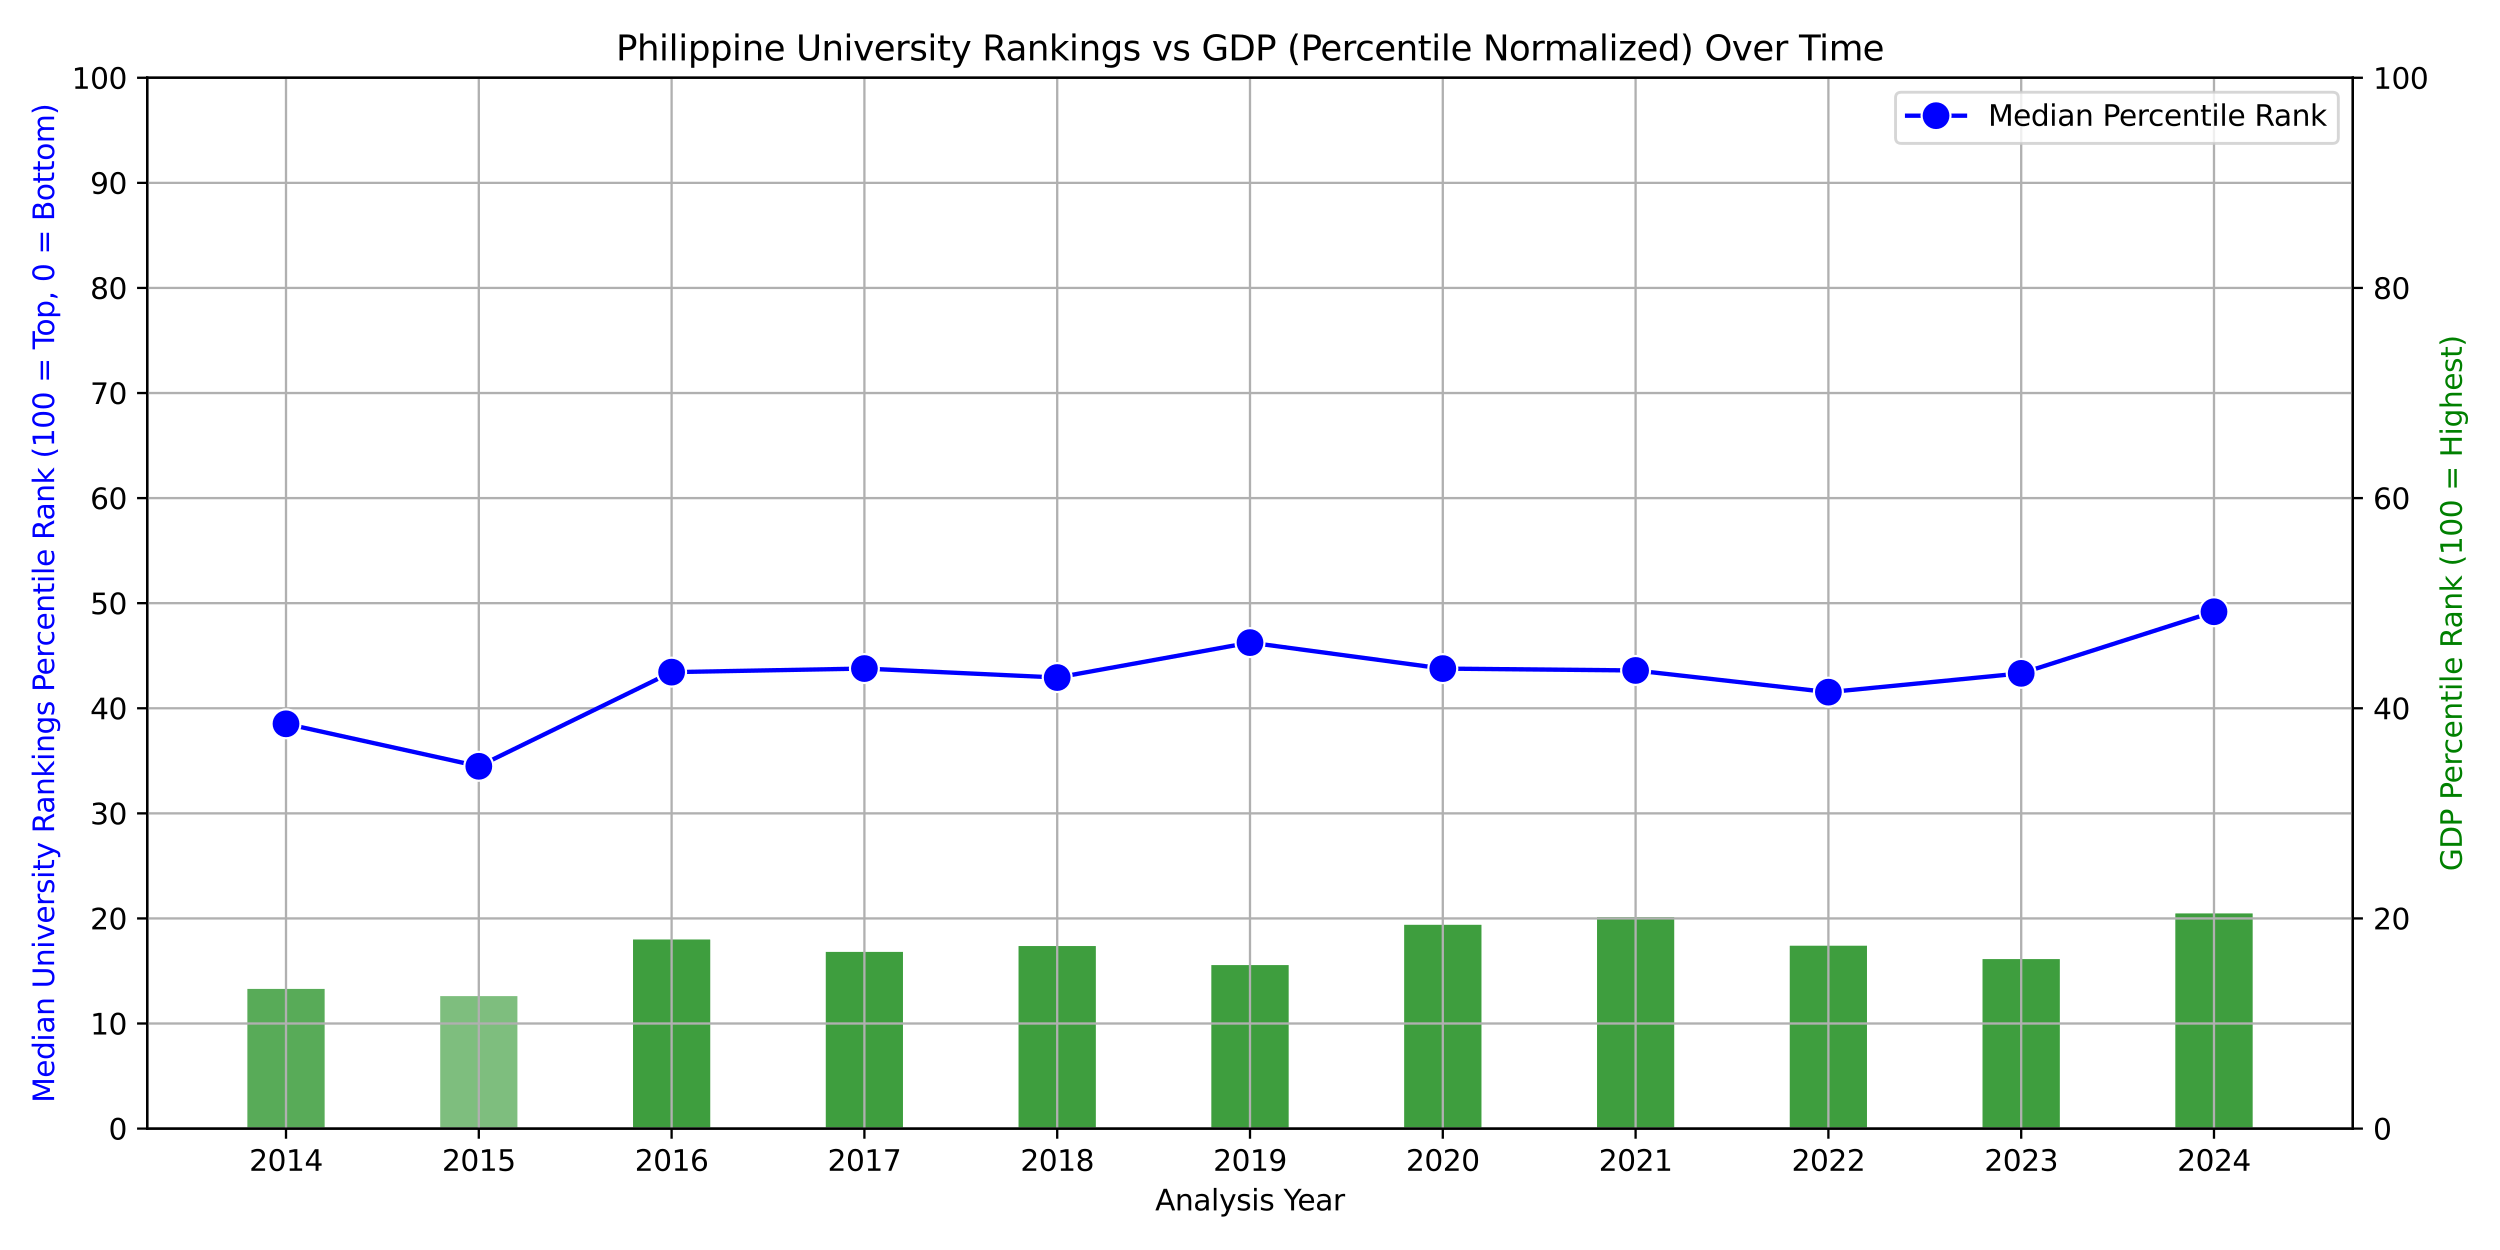 <?xml version="1.0" encoding="utf-8" standalone="no"?>
<!DOCTYPE svg PUBLIC "-//W3C//DTD SVG 1.1//EN"
  "http://www.w3.org/Graphics/SVG/1.1/DTD/svg11.dtd">
<svg xmlns:xlink="http://www.w3.org/1999/xlink" width="864pt" height="432pt" viewBox="0 0 864 432" xmlns="http://www.w3.org/2000/svg" version="1.1">
 <defs>
  <style type="text/css">*{stroke-linejoin: round; stroke-linecap: butt}</style>
 </defs>
 <g id="figure_1">
  <g id="patch_1">
   <path d="M 0 432 
L 864 432 
L 864 0 
L 0 0 
z
" style="fill: #ffffff"/>
  </g>
  <g id="axes_1">
   <g id="patch_2">
    <path d="M 85.518 390.04 
L 112.171 390.04 
L 112.171 341.78 
L 85.518 341.78 
z
" clip-path="url(#pc9ad9245cd)" style="fill: #008000; opacity: 0.3"/>
   </g>
   <g id="patch_3">
    <path d="M 85.518 390.04 
L 112.171 390.04 
L 112.171 341.78 
L 85.518 341.78 
z
" clip-path="url(#pc9ad9245cd)" style="fill: #008000; opacity: 0.3"/>
   </g>
   <g id="patch_4">
    <path d="M 85.518 390.04 
L 112.171 390.04 
L 112.171 341.78 
L 85.518 341.78 
z
" clip-path="url(#pc9ad9245cd)" style="fill: #008000; opacity: 0.3"/>
   </g>
   <g id="patch_5">
    <path d="M 152.149 390.04 
L 178.802 390.04 
L 178.802 344.266 
L 152.149 344.266 
z
" clip-path="url(#pc9ad9245cd)" style="fill: #008000; opacity: 0.3"/>
   </g>
   <g id="patch_6">
    <path d="M 152.149 390.04 
L 178.802 390.04 
L 178.802 344.266 
L 152.149 344.266 
z
" clip-path="url(#pc9ad9245cd)" style="fill: #008000; opacity: 0.3"/>
   </g>
   <g id="patch_7">
    <path d="M 218.78 390.04 
L 245.433 390.04 
L 245.433 324.718 
L 218.78 324.718 
z
" clip-path="url(#pc9ad9245cd)" style="fill: #008000; opacity: 0.3"/>
   </g>
   <g id="patch_8">
    <path d="M 218.78 390.04 
L 245.433 390.04 
L 245.433 324.718 
L 218.78 324.718 
z
" clip-path="url(#pc9ad9245cd)" style="fill: #008000; opacity: 0.3"/>
   </g>
   <g id="patch_9">
    <path d="M 218.78 390.04 
L 245.433 390.04 
L 245.433 324.718 
L 218.78 324.718 
z
" clip-path="url(#pc9ad9245cd)" style="fill: #008000; opacity: 0.3"/>
   </g>
   <g id="patch_10">
    <path d="M 218.78 390.04 
L 245.433 390.04 
L 245.433 324.718 
L 218.78 324.718 
z
" clip-path="url(#pc9ad9245cd)" style="fill: #008000; opacity: 0.3"/>
   </g>
   <g id="patch_11">
    <path d="M 285.412 390.04 
L 312.064 390.04 
L 312.064 328.984 
L 285.412 328.984 
z
" clip-path="url(#pc9ad9245cd)" style="fill: #008000; opacity: 0.3"/>
   </g>
   <g id="patch_12">
    <path d="M 285.412 390.04 
L 312.064 390.04 
L 312.064 328.984 
L 285.412 328.984 
z
" clip-path="url(#pc9ad9245cd)" style="fill: #008000; opacity: 0.3"/>
   </g>
   <g id="patch_13">
    <path d="M 285.412 390.04 
L 312.064 390.04 
L 312.064 328.984 
L 285.412 328.984 
z
" clip-path="url(#pc9ad9245cd)" style="fill: #008000; opacity: 0.3"/>
   </g>
   <g id="patch_14">
    <path d="M 285.412 390.04 
L 312.064 390.04 
L 312.064 328.984 
L 285.412 328.984 
z
" clip-path="url(#pc9ad9245cd)" style="fill: #008000; opacity: 0.3"/>
   </g>
   <g id="patch_15">
    <path d="M 352.043 390.04 
L 378.695 390.04 
L 378.695 326.967 
L 352.043 326.967 
z
" clip-path="url(#pc9ad9245cd)" style="fill: #008000; opacity: 0.3"/>
   </g>
   <g id="patch_16">
    <path d="M 352.043 390.04 
L 378.695 390.04 
L 378.695 326.967 
L 352.043 326.967 
z
" clip-path="url(#pc9ad9245cd)" style="fill: #008000; opacity: 0.3"/>
   </g>
   <g id="patch_17">
    <path d="M 352.043 390.04 
L 378.695 390.04 
L 378.695 326.967 
L 352.043 326.967 
z
" clip-path="url(#pc9ad9245cd)" style="fill: #008000; opacity: 0.3"/>
   </g>
   <g id="patch_18">
    <path d="M 352.043 390.04 
L 378.695 390.04 
L 378.695 326.967 
L 352.043 326.967 
z
" clip-path="url(#pc9ad9245cd)" style="fill: #008000; opacity: 0.3"/>
   </g>
   <g id="patch_19">
    <path d="M 418.674 390.04 
L 445.326 390.04 
L 445.326 333.553 
L 418.674 333.553 
z
" clip-path="url(#pc9ad9245cd)" style="fill: #008000; opacity: 0.3"/>
   </g>
   <g id="patch_20">
    <path d="M 418.674 390.04 
L 445.326 390.04 
L 445.326 333.553 
L 418.674 333.553 
z
" clip-path="url(#pc9ad9245cd)" style="fill: #008000; opacity: 0.3"/>
   </g>
   <g id="patch_21">
    <path d="M 418.674 390.04 
L 445.326 390.04 
L 445.326 333.553 
L 418.674 333.553 
z
" clip-path="url(#pc9ad9245cd)" style="fill: #008000; opacity: 0.3"/>
   </g>
   <g id="patch_22">
    <path d="M 418.674 390.04 
L 445.326 390.04 
L 445.326 333.553 
L 418.674 333.553 
z
" clip-path="url(#pc9ad9245cd)" style="fill: #008000; opacity: 0.3"/>
   </g>
   <g id="patch_23">
    <path d="M 485.305 390.04 
L 511.957 390.04 
L 511.957 319.631 
L 485.305 319.631 
z
" clip-path="url(#pc9ad9245cd)" style="fill: #008000; opacity: 0.3"/>
   </g>
   <g id="patch_24">
    <path d="M 485.305 390.04 
L 511.957 390.04 
L 511.957 319.631 
L 485.305 319.631 
z
" clip-path="url(#pc9ad9245cd)" style="fill: #008000; opacity: 0.3"/>
   </g>
   <g id="patch_25">
    <path d="M 485.305 390.04 
L 511.957 390.04 
L 511.957 319.631 
L 485.305 319.631 
z
" clip-path="url(#pc9ad9245cd)" style="fill: #008000; opacity: 0.3"/>
   </g>
   <g id="patch_26">
    <path d="M 485.305 390.04 
L 511.957 390.04 
L 511.957 319.631 
L 485.305 319.631 
z
" clip-path="url(#pc9ad9245cd)" style="fill: #008000; opacity: 0.3"/>
   </g>
   <g id="patch_27">
    <path d="M 551.936 390.04 
L 578.588 390.04 
L 578.588 317.016 
L 551.936 317.016 
z
" clip-path="url(#pc9ad9245cd)" style="fill: #008000; opacity: 0.3"/>
   </g>
   <g id="patch_28">
    <path d="M 551.936 390.04 
L 578.588 390.04 
L 578.588 317.016 
L 551.936 317.016 
z
" clip-path="url(#pc9ad9245cd)" style="fill: #008000; opacity: 0.3"/>
   </g>
   <g id="patch_29">
    <path d="M 551.936 390.04 
L 578.588 390.04 
L 578.588 317.016 
L 551.936 317.016 
z
" clip-path="url(#pc9ad9245cd)" style="fill: #008000; opacity: 0.3"/>
   </g>
   <g id="patch_30">
    <path d="M 551.936 390.04 
L 578.588 390.04 
L 578.588 317.016 
L 551.936 317.016 
z
" clip-path="url(#pc9ad9245cd)" style="fill: #008000; opacity: 0.3"/>
   </g>
   <g id="patch_31">
    <path d="M 618.567 390.04 
L 645.22 390.04 
L 645.22 326.872 
L 618.567 326.872 
z
" clip-path="url(#pc9ad9245cd)" style="fill: #008000; opacity: 0.3"/>
   </g>
   <g id="patch_32">
    <path d="M 618.567 390.04 
L 645.22 390.04 
L 645.22 326.872 
L 618.567 326.872 
z
" clip-path="url(#pc9ad9245cd)" style="fill: #008000; opacity: 0.3"/>
   </g>
   <g id="patch_33">
    <path d="M 618.567 390.04 
L 645.22 390.04 
L 645.22 326.872 
L 618.567 326.872 
z
" clip-path="url(#pc9ad9245cd)" style="fill: #008000; opacity: 0.3"/>
   </g>
   <g id="patch_34">
    <path d="M 618.567 390.04 
L 645.22 390.04 
L 645.22 326.872 
L 618.567 326.872 
z
" clip-path="url(#pc9ad9245cd)" style="fill: #008000; opacity: 0.3"/>
   </g>
   <g id="patch_35">
    <path d="M 685.198 390.04 
L 711.851 390.04 
L 711.851 331.473 
L 685.198 331.473 
z
" clip-path="url(#pc9ad9245cd)" style="fill: #008000; opacity: 0.3"/>
   </g>
   <g id="patch_36">
    <path d="M 685.198 390.04 
L 711.851 390.04 
L 711.851 331.473 
L 685.198 331.473 
z
" clip-path="url(#pc9ad9245cd)" style="fill: #008000; opacity: 0.3"/>
   </g>
   <g id="patch_37">
    <path d="M 685.198 390.04 
L 711.851 390.04 
L 711.851 331.473 
L 685.198 331.473 
z
" clip-path="url(#pc9ad9245cd)" style="fill: #008000; opacity: 0.3"/>
   </g>
   <g id="patch_38">
    <path d="M 685.198 390.04 
L 711.851 390.04 
L 711.851 331.473 
L 685.198 331.473 
z
" clip-path="url(#pc9ad9245cd)" style="fill: #008000; opacity: 0.3"/>
   </g>
   <g id="patch_39">
    <path d="M 751.829 390.04 
L 778.482 390.04 
L 778.482 315.708 
L 751.829 315.708 
z
" clip-path="url(#pc9ad9245cd)" style="fill: #008000; opacity: 0.3"/>
   </g>
   <g id="patch_40">
    <path d="M 751.829 390.04 
L 778.482 390.04 
L 778.482 315.708 
L 751.829 315.708 
z
" clip-path="url(#pc9ad9245cd)" style="fill: #008000; opacity: 0.3"/>
   </g>
   <g id="patch_41">
    <path d="M 751.829 390.04 
L 778.482 390.04 
L 778.482 315.708 
L 751.829 315.708 
z
" clip-path="url(#pc9ad9245cd)" style="fill: #008000; opacity: 0.3"/>
   </g>
   <g id="patch_42">
    <path d="M 751.829 390.04 
L 778.482 390.04 
L 778.482 315.708 
L 751.829 315.708 
z
" clip-path="url(#pc9ad9245cd)" style="fill: #008000; opacity: 0.3"/>
   </g>
   <g id="matplotlib.axis_1">
    <g id="ytick_1">
     <g id="line2d_1">
      <defs>
       <path id="m318c5e11b4" d="M 0 0 
L 3.5 0 
" style="stroke: #000000; stroke-width: 0.8"/>
      </defs>
      <g>
       <use xlink:href="#m318c5e11b4" x="813.13" y="390.04" style="stroke: #000000; stroke-width: 0.8"/>
      </g>
     </g>
     <g id="text_1">
      <!-- 0 -->
      <g transform="translate(820.13 393.839) scale(0.1 -0.1)">
       <defs>
        <path id="DejaVuSans-30" d="M 2034 4250 
Q 1547 4250 1301 3770 
Q 1056 3291 1056 2328 
Q 1056 1369 1301 889 
Q 1547 409 2034 409 
Q 2525 409 2770 889 
Q 3016 1369 3016 2328 
Q 3016 3291 2770 3770 
Q 2525 4250 2034 4250 
z
M 2034 4750 
Q 2819 4750 3233 4129 
Q 3647 3509 3647 2328 
Q 3647 1150 3233 529 
Q 2819 -91 2034 -91 
Q 1250 -91 836 529 
Q 422 1150 422 2328 
Q 422 3509 836 4129 
Q 1250 4750 2034 4750 
z
" transform="scale(0.016)"/>
       </defs>
       <use xlink:href="#DejaVuSans-30"/>
      </g>
     </g>
    </g>
    <g id="ytick_2">
     <g id="line2d_2">
      <g>
       <use xlink:href="#m318c5e11b4" x="813.13" y="317.408" style="stroke: #000000; stroke-width: 0.8"/>
      </g>
     </g>
     <g id="text_2">
      <!-- 20 -->
      <g transform="translate(820.13 321.207) scale(0.1 -0.1)">
       <defs>
        <path id="DejaVuSans-32" d="M 1228 531 
L 3431 531 
L 3431 0 
L 469 0 
L 469 531 
Q 828 903 1448 1529 
Q 2069 2156 2228 2338 
Q 2531 2678 2651 2914 
Q 2772 3150 2772 3378 
Q 2772 3750 2511 3984 
Q 2250 4219 1831 4219 
Q 1534 4219 1204 4116 
Q 875 4013 500 3803 
L 500 4441 
Q 881 4594 1212 4672 
Q 1544 4750 1819 4750 
Q 2544 4750 2975 4387 
Q 3406 4025 3406 3419 
Q 3406 3131 3298 2873 
Q 3191 2616 2906 2266 
Q 2828 2175 2409 1742 
Q 1991 1309 1228 531 
z
" transform="scale(0.016)"/>
       </defs>
       <use xlink:href="#DejaVuSans-32"/>
       <use xlink:href="#DejaVuSans-30" transform="translate(63.623 0)"/>
      </g>
     </g>
    </g>
    <g id="ytick_3">
     <g id="line2d_3">
      <g>
       <use xlink:href="#m318c5e11b4" x="813.13" y="244.776" style="stroke: #000000; stroke-width: 0.8"/>
      </g>
     </g>
     <g id="text_3">
      <!-- 40 -->
      <g transform="translate(820.13 248.575) scale(0.1 -0.1)">
       <defs>
        <path id="DejaVuSans-34" d="M 2419 4116 
L 825 1625 
L 2419 1625 
L 2419 4116 
z
M 2253 4666 
L 3047 4666 
L 3047 1625 
L 3713 1625 
L 3713 1100 
L 3047 1100 
L 3047 0 
L 2419 0 
L 2419 1100 
L 313 1100 
L 313 1709 
L 2253 4666 
z
" transform="scale(0.016)"/>
       </defs>
       <use xlink:href="#DejaVuSans-34"/>
       <use xlink:href="#DejaVuSans-30" transform="translate(63.623 0)"/>
      </g>
     </g>
    </g>
    <g id="ytick_4">
     <g id="line2d_4">
      <g>
       <use xlink:href="#m318c5e11b4" x="813.13" y="172.144" style="stroke: #000000; stroke-width: 0.8"/>
      </g>
     </g>
     <g id="text_4">
      <!-- 60 -->
      <g transform="translate(820.13 175.943) scale(0.1 -0.1)">
       <defs>
        <path id="DejaVuSans-36" d="M 2113 2584 
Q 1688 2584 1439 2293 
Q 1191 2003 1191 1497 
Q 1191 994 1439 701 
Q 1688 409 2113 409 
Q 2538 409 2786 701 
Q 3034 994 3034 1497 
Q 3034 2003 2786 2293 
Q 2538 2584 2113 2584 
z
M 3366 4563 
L 3366 3988 
Q 3128 4100 2886 4159 
Q 2644 4219 2406 4219 
Q 1781 4219 1451 3797 
Q 1122 3375 1075 2522 
Q 1259 2794 1537 2939 
Q 1816 3084 2150 3084 
Q 2853 3084 3261 2657 
Q 3669 2231 3669 1497 
Q 3669 778 3244 343 
Q 2819 -91 2113 -91 
Q 1303 -91 875 529 
Q 447 1150 447 2328 
Q 447 3434 972 4092 
Q 1497 4750 2381 4750 
Q 2619 4750 2861 4703 
Q 3103 4656 3366 4563 
z
" transform="scale(0.016)"/>
       </defs>
       <use xlink:href="#DejaVuSans-36"/>
       <use xlink:href="#DejaVuSans-30" transform="translate(63.623 0)"/>
      </g>
     </g>
    </g>
    <g id="ytick_5">
     <g id="line2d_5">
      <g>
       <use xlink:href="#m318c5e11b4" x="813.13" y="99.512" style="stroke: #000000; stroke-width: 0.8"/>
      </g>
     </g>
     <g id="text_5">
      <!-- 80 -->
      <g transform="translate(820.13 103.311) scale(0.1 -0.1)">
       <defs>
        <path id="DejaVuSans-38" d="M 2034 2216 
Q 1584 2216 1326 1975 
Q 1069 1734 1069 1313 
Q 1069 891 1326 650 
Q 1584 409 2034 409 
Q 2484 409 2743 651 
Q 3003 894 3003 1313 
Q 3003 1734 2745 1975 
Q 2488 2216 2034 2216 
z
M 1403 2484 
Q 997 2584 770 2862 
Q 544 3141 544 3541 
Q 544 4100 942 4425 
Q 1341 4750 2034 4750 
Q 2731 4750 3128 4425 
Q 3525 4100 3525 3541 
Q 3525 3141 3298 2862 
Q 3072 2584 2669 2484 
Q 3125 2378 3379 2068 
Q 3634 1759 3634 1313 
Q 3634 634 3220 271 
Q 2806 -91 2034 -91 
Q 1263 -91 848 271 
Q 434 634 434 1313 
Q 434 1759 690 2068 
Q 947 2378 1403 2484 
z
M 1172 3481 
Q 1172 3119 1398 2916 
Q 1625 2713 2034 2713 
Q 2441 2713 2670 2916 
Q 2900 3119 2900 3481 
Q 2900 3844 2670 4047 
Q 2441 4250 2034 4250 
Q 1625 4250 1398 4047 
Q 1172 3844 1172 3481 
z
" transform="scale(0.016)"/>
       </defs>
       <use xlink:href="#DejaVuSans-38"/>
       <use xlink:href="#DejaVuSans-30" transform="translate(63.623 0)"/>
      </g>
     </g>
    </g>
    <g id="ytick_6">
     <g id="line2d_6">
      <g>
       <use xlink:href="#m318c5e11b4" x="813.13" y="26.88" style="stroke: #000000; stroke-width: 0.8"/>
      </g>
     </g>
     <g id="text_6">
      <!-- 100 -->
      <g transform="translate(820.13 30.679) scale(0.1 -0.1)">
       <defs>
        <path id="DejaVuSans-31" d="M 794 531 
L 1825 531 
L 1825 4091 
L 703 3866 
L 703 4441 
L 1819 4666 
L 2450 4666 
L 2450 531 
L 3481 531 
L 3481 0 
L 794 0 
L 794 531 
z
" transform="scale(0.016)"/>
       </defs>
       <use xlink:href="#DejaVuSans-31"/>
       <use xlink:href="#DejaVuSans-30" transform="translate(63.623 0)"/>
       <use xlink:href="#DejaVuSans-30" transform="translate(127.246 0)"/>
      </g>
     </g>
    </g>
    <g id="text_7">
     <!-- GDP Percentile Rank (100 = Highest) -->
     <g style="fill: #008000" transform="translate(850.816 301.065) rotate(-90) scale(0.1 -0.1)">
      <defs>
       <path id="DejaVuSans-47" d="M 3809 666 
L 3809 1919 
L 2778 1919 
L 2778 2438 
L 4434 2438 
L 4434 434 
Q 4069 175 3628 42 
Q 3188 -91 2688 -91 
Q 1594 -91 976 548 
Q 359 1188 359 2328 
Q 359 3472 976 4111 
Q 1594 4750 2688 4750 
Q 3144 4750 3555 4637 
Q 3966 4525 4313 4306 
L 4313 3634 
Q 3963 3931 3569 4081 
Q 3175 4231 2741 4231 
Q 1884 4231 1454 3753 
Q 1025 3275 1025 2328 
Q 1025 1384 1454 906 
Q 1884 428 2741 428 
Q 3075 428 3337 486 
Q 3600 544 3809 666 
z
" transform="scale(0.016)"/>
       <path id="DejaVuSans-44" d="M 1259 4147 
L 1259 519 
L 2022 519 
Q 2988 519 3436 956 
Q 3884 1394 3884 2338 
Q 3884 3275 3436 3711 
Q 2988 4147 2022 4147 
L 1259 4147 
z
M 628 4666 
L 1925 4666 
Q 3281 4666 3915 4102 
Q 4550 3538 4550 2338 
Q 4550 1131 3912 565 
Q 3275 0 1925 0 
L 628 0 
L 628 4666 
z
" transform="scale(0.016)"/>
       <path id="DejaVuSans-50" d="M 1259 4147 
L 1259 2394 
L 2053 2394 
Q 2494 2394 2734 2622 
Q 2975 2850 2975 3272 
Q 2975 3691 2734 3919 
Q 2494 4147 2053 4147 
L 1259 4147 
z
M 628 4666 
L 2053 4666 
Q 2838 4666 3239 4311 
Q 3641 3956 3641 3272 
Q 3641 2581 3239 2228 
Q 2838 1875 2053 1875 
L 1259 1875 
L 1259 0 
L 628 0 
L 628 4666 
z
" transform="scale(0.016)"/>
       <path id="DejaVuSans-20" transform="scale(0.016)"/>
       <path id="DejaVuSans-65" d="M 3597 1894 
L 3597 1613 
L 953 1613 
Q 991 1019 1311 708 
Q 1631 397 2203 397 
Q 2534 397 2845 478 
Q 3156 559 3463 722 
L 3463 178 
Q 3153 47 2828 -22 
Q 2503 -91 2169 -91 
Q 1331 -91 842 396 
Q 353 884 353 1716 
Q 353 2575 817 3079 
Q 1281 3584 2069 3584 
Q 2775 3584 3186 3129 
Q 3597 2675 3597 1894 
z
M 3022 2063 
Q 3016 2534 2758 2815 
Q 2500 3097 2075 3097 
Q 1594 3097 1305 2825 
Q 1016 2553 972 2059 
L 3022 2063 
z
" transform="scale(0.016)"/>
       <path id="DejaVuSans-72" d="M 2631 2963 
Q 2534 3019 2420 3045 
Q 2306 3072 2169 3072 
Q 1681 3072 1420 2755 
Q 1159 2438 1159 1844 
L 1159 0 
L 581 0 
L 581 3500 
L 1159 3500 
L 1159 2956 
Q 1341 3275 1631 3429 
Q 1922 3584 2338 3584 
Q 2397 3584 2469 3576 
Q 2541 3569 2628 3553 
L 2631 2963 
z
" transform="scale(0.016)"/>
       <path id="DejaVuSans-63" d="M 3122 3366 
L 3122 2828 
Q 2878 2963 2633 3030 
Q 2388 3097 2138 3097 
Q 1578 3097 1268 2742 
Q 959 2388 959 1747 
Q 959 1106 1268 751 
Q 1578 397 2138 397 
Q 2388 397 2633 464 
Q 2878 531 3122 666 
L 3122 134 
Q 2881 22 2623 -34 
Q 2366 -91 2075 -91 
Q 1284 -91 818 406 
Q 353 903 353 1747 
Q 353 2603 823 3093 
Q 1294 3584 2113 3584 
Q 2378 3584 2631 3529 
Q 2884 3475 3122 3366 
z
" transform="scale(0.016)"/>
       <path id="DejaVuSans-6e" d="M 3513 2113 
L 3513 0 
L 2938 0 
L 2938 2094 
Q 2938 2591 2744 2837 
Q 2550 3084 2163 3084 
Q 1697 3084 1428 2787 
Q 1159 2491 1159 1978 
L 1159 0 
L 581 0 
L 581 3500 
L 1159 3500 
L 1159 2956 
Q 1366 3272 1645 3428 
Q 1925 3584 2291 3584 
Q 2894 3584 3203 3211 
Q 3513 2838 3513 2113 
z
" transform="scale(0.016)"/>
       <path id="DejaVuSans-74" d="M 1172 4494 
L 1172 3500 
L 2356 3500 
L 2356 3053 
L 1172 3053 
L 1172 1153 
Q 1172 725 1289 603 
Q 1406 481 1766 481 
L 2356 481 
L 2356 0 
L 1766 0 
Q 1100 0 847 248 
Q 594 497 594 1153 
L 594 3053 
L 172 3053 
L 172 3500 
L 594 3500 
L 594 4494 
L 1172 4494 
z
" transform="scale(0.016)"/>
       <path id="DejaVuSans-69" d="M 603 3500 
L 1178 3500 
L 1178 0 
L 603 0 
L 603 3500 
z
M 603 4863 
L 1178 4863 
L 1178 4134 
L 603 4134 
L 603 4863 
z
" transform="scale(0.016)"/>
       <path id="DejaVuSans-6c" d="M 603 4863 
L 1178 4863 
L 1178 0 
L 603 0 
L 603 4863 
z
" transform="scale(0.016)"/>
       <path id="DejaVuSans-52" d="M 2841 2188 
Q 3044 2119 3236 1894 
Q 3428 1669 3622 1275 
L 4263 0 
L 3584 0 
L 2988 1197 
Q 2756 1666 2539 1819 
Q 2322 1972 1947 1972 
L 1259 1972 
L 1259 0 
L 628 0 
L 628 4666 
L 2053 4666 
Q 2853 4666 3247 4331 
Q 3641 3997 3641 3322 
Q 3641 2881 3436 2590 
Q 3231 2300 2841 2188 
z
M 1259 4147 
L 1259 2491 
L 2053 2491 
Q 2509 2491 2742 2702 
Q 2975 2913 2975 3322 
Q 2975 3731 2742 3939 
Q 2509 4147 2053 4147 
L 1259 4147 
z
" transform="scale(0.016)"/>
       <path id="DejaVuSans-61" d="M 2194 1759 
Q 1497 1759 1228 1600 
Q 959 1441 959 1056 
Q 959 750 1161 570 
Q 1363 391 1709 391 
Q 2188 391 2477 730 
Q 2766 1069 2766 1631 
L 2766 1759 
L 2194 1759 
z
M 3341 1997 
L 3341 0 
L 2766 0 
L 2766 531 
Q 2569 213 2275 61 
Q 1981 -91 1556 -91 
Q 1019 -91 701 211 
Q 384 513 384 1019 
Q 384 1609 779 1909 
Q 1175 2209 1959 2209 
L 2766 2209 
L 2766 2266 
Q 2766 2663 2505 2880 
Q 2244 3097 1772 3097 
Q 1472 3097 1187 3025 
Q 903 2953 641 2809 
L 641 3341 
Q 956 3463 1253 3523 
Q 1550 3584 1831 3584 
Q 2591 3584 2966 3190 
Q 3341 2797 3341 1997 
z
" transform="scale(0.016)"/>
       <path id="DejaVuSans-6b" d="M 581 4863 
L 1159 4863 
L 1159 1991 
L 2875 3500 
L 3609 3500 
L 1753 1863 
L 3688 0 
L 2938 0 
L 1159 1709 
L 1159 0 
L 581 0 
L 581 4863 
z
" transform="scale(0.016)"/>
       <path id="DejaVuSans-28" d="M 1984 4856 
Q 1566 4138 1362 3434 
Q 1159 2731 1159 2009 
Q 1159 1288 1364 580 
Q 1569 -128 1984 -844 
L 1484 -844 
Q 1016 -109 783 600 
Q 550 1309 550 2009 
Q 550 2706 781 3412 
Q 1013 4119 1484 4856 
L 1984 4856 
z
" transform="scale(0.016)"/>
       <path id="DejaVuSans-3d" d="M 678 2906 
L 4684 2906 
L 4684 2381 
L 678 2381 
L 678 2906 
z
M 678 1631 
L 4684 1631 
L 4684 1100 
L 678 1100 
L 678 1631 
z
" transform="scale(0.016)"/>
       <path id="DejaVuSans-48" d="M 628 4666 
L 1259 4666 
L 1259 2753 
L 3553 2753 
L 3553 4666 
L 4184 4666 
L 4184 0 
L 3553 0 
L 3553 2222 
L 1259 2222 
L 1259 0 
L 628 0 
L 628 4666 
z
" transform="scale(0.016)"/>
       <path id="DejaVuSans-67" d="M 2906 1791 
Q 2906 2416 2648 2759 
Q 2391 3103 1925 3103 
Q 1463 3103 1205 2759 
Q 947 2416 947 1791 
Q 947 1169 1205 825 
Q 1463 481 1925 481 
Q 2391 481 2648 825 
Q 2906 1169 2906 1791 
z
M 3481 434 
Q 3481 -459 3084 -895 
Q 2688 -1331 1869 -1331 
Q 1566 -1331 1297 -1286 
Q 1028 -1241 775 -1147 
L 775 -588 
Q 1028 -725 1275 -790 
Q 1522 -856 1778 -856 
Q 2344 -856 2625 -561 
Q 2906 -266 2906 331 
L 2906 616 
Q 2728 306 2450 153 
Q 2172 0 1784 0 
Q 1141 0 747 490 
Q 353 981 353 1791 
Q 353 2603 747 3093 
Q 1141 3584 1784 3584 
Q 2172 3584 2450 3431 
Q 2728 3278 2906 2969 
L 2906 3500 
L 3481 3500 
L 3481 434 
z
" transform="scale(0.016)"/>
       <path id="DejaVuSans-68" d="M 3513 2113 
L 3513 0 
L 2938 0 
L 2938 2094 
Q 2938 2591 2744 2837 
Q 2550 3084 2163 3084 
Q 1697 3084 1428 2787 
Q 1159 2491 1159 1978 
L 1159 0 
L 581 0 
L 581 4863 
L 1159 4863 
L 1159 2956 
Q 1366 3272 1645 3428 
Q 1925 3584 2291 3584 
Q 2894 3584 3203 3211 
Q 3513 2838 3513 2113 
z
" transform="scale(0.016)"/>
       <path id="DejaVuSans-73" d="M 2834 3397 
L 2834 2853 
Q 2591 2978 2328 3040 
Q 2066 3103 1784 3103 
Q 1356 3103 1142 2972 
Q 928 2841 928 2578 
Q 928 2378 1081 2264 
Q 1234 2150 1697 2047 
L 1894 2003 
Q 2506 1872 2764 1633 
Q 3022 1394 3022 966 
Q 3022 478 2636 193 
Q 2250 -91 1575 -91 
Q 1294 -91 989 -36 
Q 684 19 347 128 
L 347 722 
Q 666 556 975 473 
Q 1284 391 1588 391 
Q 1994 391 2212 530 
Q 2431 669 2431 922 
Q 2431 1156 2273 1281 
Q 2116 1406 1581 1522 
L 1381 1569 
Q 847 1681 609 1914 
Q 372 2147 372 2553 
Q 372 3047 722 3315 
Q 1072 3584 1716 3584 
Q 2034 3584 2315 3537 
Q 2597 3491 2834 3397 
z
" transform="scale(0.016)"/>
       <path id="DejaVuSans-29" d="M 513 4856 
L 1013 4856 
Q 1481 4119 1714 3412 
Q 1947 2706 1947 2009 
Q 1947 1309 1714 600 
Q 1481 -109 1013 -844 
L 513 -844 
Q 928 -128 1133 580 
Q 1338 1288 1338 2009 
Q 1338 2731 1133 3434 
Q 928 4138 513 4856 
z
" transform="scale(0.016)"/>
      </defs>
      <use xlink:href="#DejaVuSans-47"/>
      <use xlink:href="#DejaVuSans-44" transform="translate(77.49 0)"/>
      <use xlink:href="#DejaVuSans-50" transform="translate(154.492 0)"/>
      <use xlink:href="#DejaVuSans-20" transform="translate(214.795 0)"/>
      <use xlink:href="#DejaVuSans-50" transform="translate(246.582 0)"/>
      <use xlink:href="#DejaVuSans-65" transform="translate(303.26 0)"/>
      <use xlink:href="#DejaVuSans-72" transform="translate(364.783 0)"/>
      <use xlink:href="#DejaVuSans-63" transform="translate(403.646 0)"/>
      <use xlink:href="#DejaVuSans-65" transform="translate(458.627 0)"/>
      <use xlink:href="#DejaVuSans-6e" transform="translate(520.15 0)"/>
      <use xlink:href="#DejaVuSans-74" transform="translate(583.529 0)"/>
      <use xlink:href="#DejaVuSans-69" transform="translate(622.738 0)"/>
      <use xlink:href="#DejaVuSans-6c" transform="translate(650.521 0)"/>
      <use xlink:href="#DejaVuSans-65" transform="translate(678.305 0)"/>
      <use xlink:href="#DejaVuSans-20" transform="translate(739.828 0)"/>
      <use xlink:href="#DejaVuSans-52" transform="translate(771.615 0)"/>
      <use xlink:href="#DejaVuSans-61" transform="translate(838.848 0)"/>
      <use xlink:href="#DejaVuSans-6e" transform="translate(900.127 0)"/>
      <use xlink:href="#DejaVuSans-6b" transform="translate(963.506 0)"/>
      <use xlink:href="#DejaVuSans-20" transform="translate(1021.416 0)"/>
      <use xlink:href="#DejaVuSans-28" transform="translate(1053.203 0)"/>
      <use xlink:href="#DejaVuSans-31" transform="translate(1092.217 0)"/>
      <use xlink:href="#DejaVuSans-30" transform="translate(1155.84 0)"/>
      <use xlink:href="#DejaVuSans-30" transform="translate(1219.463 0)"/>
      <use xlink:href="#DejaVuSans-20" transform="translate(1283.086 0)"/>
      <use xlink:href="#DejaVuSans-3d" transform="translate(1314.873 0)"/>
      <use xlink:href="#DejaVuSans-20" transform="translate(1398.662 0)"/>
      <use xlink:href="#DejaVuSans-48" transform="translate(1430.449 0)"/>
      <use xlink:href="#DejaVuSans-69" transform="translate(1505.645 0)"/>
      <use xlink:href="#DejaVuSans-67" transform="translate(1533.428 0)"/>
      <use xlink:href="#DejaVuSans-68" transform="translate(1596.904 0)"/>
      <use xlink:href="#DejaVuSans-65" transform="translate(1660.283 0)"/>
      <use xlink:href="#DejaVuSans-73" transform="translate(1721.807 0)"/>
      <use xlink:href="#DejaVuSans-74" transform="translate(1773.906 0)"/>
      <use xlink:href="#DejaVuSans-29" transform="translate(1813.115 0)"/>
     </g>
    </g>
   </g>
   <g id="patch_43">
    <path d="M 50.87 390.04 
L 50.87 26.88 
" style="fill: none; stroke: #000000; stroke-width: 0.8; stroke-linejoin: miter; stroke-linecap: square"/>
   </g>
   <g id="patch_44">
    <path d="M 813.13 390.04 
L 813.13 26.88 
" style="fill: none; stroke: #000000; stroke-width: 0.8; stroke-linejoin: miter; stroke-linecap: square"/>
   </g>
   <g id="patch_45">
    <path d="M 50.87 390.04 
L 813.13 390.04 
" style="fill: none; stroke: #000000; stroke-width: 0.8; stroke-linejoin: miter; stroke-linecap: square"/>
   </g>
   <g id="patch_46">
    <path d="M 50.87 26.88 
L 813.13 26.88 
" style="fill: none; stroke: #000000; stroke-width: 0.8; stroke-linejoin: miter; stroke-linecap: square"/>
   </g>
   <g id="text_8">
    <!-- Philippine University Rankings vs GDP (Percentile Normalized) Over Time -->
    <g transform="translate(212.906 20.88) scale(0.12 -0.12)">
     <defs>
      <path id="DejaVuSans-70" d="M 1159 525 
L 1159 -1331 
L 581 -1331 
L 581 3500 
L 1159 3500 
L 1159 2969 
Q 1341 3281 1617 3432 
Q 1894 3584 2278 3584 
Q 2916 3584 3314 3078 
Q 3713 2572 3713 1747 
Q 3713 922 3314 415 
Q 2916 -91 2278 -91 
Q 1894 -91 1617 61 
Q 1341 213 1159 525 
z
M 3116 1747 
Q 3116 2381 2855 2742 
Q 2594 3103 2138 3103 
Q 1681 3103 1420 2742 
Q 1159 2381 1159 1747 
Q 1159 1113 1420 752 
Q 1681 391 2138 391 
Q 2594 391 2855 752 
Q 3116 1113 3116 1747 
z
" transform="scale(0.016)"/>
      <path id="DejaVuSans-55" d="M 556 4666 
L 1191 4666 
L 1191 1831 
Q 1191 1081 1462 751 
Q 1734 422 2344 422 
Q 2950 422 3222 751 
Q 3494 1081 3494 1831 
L 3494 4666 
L 4128 4666 
L 4128 1753 
Q 4128 841 3676 375 
Q 3225 -91 2344 -91 
Q 1459 -91 1007 375 
Q 556 841 556 1753 
L 556 4666 
z
" transform="scale(0.016)"/>
      <path id="DejaVuSans-76" d="M 191 3500 
L 800 3500 
L 1894 563 
L 2988 3500 
L 3597 3500 
L 2284 0 
L 1503 0 
L 191 3500 
z
" transform="scale(0.016)"/>
      <path id="DejaVuSans-79" d="M 2059 -325 
Q 1816 -950 1584 -1140 
Q 1353 -1331 966 -1331 
L 506 -1331 
L 506 -850 
L 844 -850 
Q 1081 -850 1212 -737 
Q 1344 -625 1503 -206 
L 1606 56 
L 191 3500 
L 800 3500 
L 1894 763 
L 2988 3500 
L 3597 3500 
L 2059 -325 
z
" transform="scale(0.016)"/>
      <path id="DejaVuSans-4e" d="M 628 4666 
L 1478 4666 
L 3547 763 
L 3547 4666 
L 4159 4666 
L 4159 0 
L 3309 0 
L 1241 3903 
L 1241 0 
L 628 0 
L 628 4666 
z
" transform="scale(0.016)"/>
      <path id="DejaVuSans-6f" d="M 1959 3097 
Q 1497 3097 1228 2736 
Q 959 2375 959 1747 
Q 959 1119 1226 758 
Q 1494 397 1959 397 
Q 2419 397 2687 759 
Q 2956 1122 2956 1747 
Q 2956 2369 2687 2733 
Q 2419 3097 1959 3097 
z
M 1959 3584 
Q 2709 3584 3137 3096 
Q 3566 2609 3566 1747 
Q 3566 888 3137 398 
Q 2709 -91 1959 -91 
Q 1206 -91 779 398 
Q 353 888 353 1747 
Q 353 2609 779 3096 
Q 1206 3584 1959 3584 
z
" transform="scale(0.016)"/>
      <path id="DejaVuSans-6d" d="M 3328 2828 
Q 3544 3216 3844 3400 
Q 4144 3584 4550 3584 
Q 5097 3584 5394 3201 
Q 5691 2819 5691 2113 
L 5691 0 
L 5113 0 
L 5113 2094 
Q 5113 2597 4934 2840 
Q 4756 3084 4391 3084 
Q 3944 3084 3684 2787 
Q 3425 2491 3425 1978 
L 3425 0 
L 2847 0 
L 2847 2094 
Q 2847 2600 2669 2842 
Q 2491 3084 2119 3084 
Q 1678 3084 1418 2786 
Q 1159 2488 1159 1978 
L 1159 0 
L 581 0 
L 581 3500 
L 1159 3500 
L 1159 2956 
Q 1356 3278 1631 3431 
Q 1906 3584 2284 3584 
Q 2666 3584 2933 3390 
Q 3200 3197 3328 2828 
z
" transform="scale(0.016)"/>
      <path id="DejaVuSans-7a" d="M 353 3500 
L 3084 3500 
L 3084 2975 
L 922 459 
L 3084 459 
L 3084 0 
L 275 0 
L 275 525 
L 2438 3041 
L 353 3041 
L 353 3500 
z
" transform="scale(0.016)"/>
      <path id="DejaVuSans-64" d="M 2906 2969 
L 2906 4863 
L 3481 4863 
L 3481 0 
L 2906 0 
L 2906 525 
Q 2725 213 2448 61 
Q 2172 -91 1784 -91 
Q 1150 -91 751 415 
Q 353 922 353 1747 
Q 353 2572 751 3078 
Q 1150 3584 1784 3584 
Q 2172 3584 2448 3432 
Q 2725 3281 2906 2969 
z
M 947 1747 
Q 947 1113 1208 752 
Q 1469 391 1925 391 
Q 2381 391 2643 752 
Q 2906 1113 2906 1747 
Q 2906 2381 2643 2742 
Q 2381 3103 1925 3103 
Q 1469 3103 1208 2742 
Q 947 2381 947 1747 
z
" transform="scale(0.016)"/>
      <path id="DejaVuSans-4f" d="M 2522 4238 
Q 1834 4238 1429 3725 
Q 1025 3213 1025 2328 
Q 1025 1447 1429 934 
Q 1834 422 2522 422 
Q 3209 422 3611 934 
Q 4013 1447 4013 2328 
Q 4013 3213 3611 3725 
Q 3209 4238 2522 4238 
z
M 2522 4750 
Q 3503 4750 4090 4092 
Q 4678 3434 4678 2328 
Q 4678 1225 4090 567 
Q 3503 -91 2522 -91 
Q 1538 -91 948 565 
Q 359 1222 359 2328 
Q 359 3434 948 4092 
Q 1538 4750 2522 4750 
z
" transform="scale(0.016)"/>
      <path id="DejaVuSans-54" d="M -19 4666 
L 3928 4666 
L 3928 4134 
L 2272 4134 
L 2272 0 
L 1638 0 
L 1638 4134 
L -19 4134 
L -19 4666 
z
" transform="scale(0.016)"/>
     </defs>
     <use xlink:href="#DejaVuSans-50"/>
     <use xlink:href="#DejaVuSans-68" transform="translate(60.303 0)"/>
     <use xlink:href="#DejaVuSans-69" transform="translate(123.682 0)"/>
     <use xlink:href="#DejaVuSans-6c" transform="translate(151.465 0)"/>
     <use xlink:href="#DejaVuSans-69" transform="translate(179.248 0)"/>
     <use xlink:href="#DejaVuSans-70" transform="translate(207.031 0)"/>
     <use xlink:href="#DejaVuSans-70" transform="translate(270.508 0)"/>
     <use xlink:href="#DejaVuSans-69" transform="translate(333.984 0)"/>
     <use xlink:href="#DejaVuSans-6e" transform="translate(361.768 0)"/>
     <use xlink:href="#DejaVuSans-65" transform="translate(425.146 0)"/>
     <use xlink:href="#DejaVuSans-20" transform="translate(486.67 0)"/>
     <use xlink:href="#DejaVuSans-55" transform="translate(518.457 0)"/>
     <use xlink:href="#DejaVuSans-6e" transform="translate(591.65 0)"/>
     <use xlink:href="#DejaVuSans-69" transform="translate(655.029 0)"/>
     <use xlink:href="#DejaVuSans-76" transform="translate(682.812 0)"/>
     <use xlink:href="#DejaVuSans-65" transform="translate(741.992 0)"/>
     <use xlink:href="#DejaVuSans-72" transform="translate(803.516 0)"/>
     <use xlink:href="#DejaVuSans-73" transform="translate(844.629 0)"/>
     <use xlink:href="#DejaVuSans-69" transform="translate(896.729 0)"/>
     <use xlink:href="#DejaVuSans-74" transform="translate(924.512 0)"/>
     <use xlink:href="#DejaVuSans-79" transform="translate(963.721 0)"/>
     <use xlink:href="#DejaVuSans-20" transform="translate(1022.9 0)"/>
     <use xlink:href="#DejaVuSans-52" transform="translate(1054.688 0)"/>
     <use xlink:href="#DejaVuSans-61" transform="translate(1121.92 0)"/>
     <use xlink:href="#DejaVuSans-6e" transform="translate(1183.199 0)"/>
     <use xlink:href="#DejaVuSans-6b" transform="translate(1246.578 0)"/>
     <use xlink:href="#DejaVuSans-69" transform="translate(1304.488 0)"/>
     <use xlink:href="#DejaVuSans-6e" transform="translate(1332.271 0)"/>
     <use xlink:href="#DejaVuSans-67" transform="translate(1395.65 0)"/>
     <use xlink:href="#DejaVuSans-73" transform="translate(1459.127 0)"/>
     <use xlink:href="#DejaVuSans-20" transform="translate(1511.227 0)"/>
     <use xlink:href="#DejaVuSans-76" transform="translate(1543.014 0)"/>
     <use xlink:href="#DejaVuSans-73" transform="translate(1602.193 0)"/>
     <use xlink:href="#DejaVuSans-20" transform="translate(1654.293 0)"/>
     <use xlink:href="#DejaVuSans-47" transform="translate(1686.08 0)"/>
     <use xlink:href="#DejaVuSans-44" transform="translate(1763.57 0)"/>
     <use xlink:href="#DejaVuSans-50" transform="translate(1840.572 0)"/>
     <use xlink:href="#DejaVuSans-20" transform="translate(1900.875 0)"/>
     <use xlink:href="#DejaVuSans-28" transform="translate(1932.662 0)"/>
     <use xlink:href="#DejaVuSans-50" transform="translate(1971.676 0)"/>
     <use xlink:href="#DejaVuSans-65" transform="translate(2028.354 0)"/>
     <use xlink:href="#DejaVuSans-72" transform="translate(2089.877 0)"/>
     <use xlink:href="#DejaVuSans-63" transform="translate(2128.74 0)"/>
     <use xlink:href="#DejaVuSans-65" transform="translate(2183.721 0)"/>
     <use xlink:href="#DejaVuSans-6e" transform="translate(2245.244 0)"/>
     <use xlink:href="#DejaVuSans-74" transform="translate(2308.623 0)"/>
     <use xlink:href="#DejaVuSans-69" transform="translate(2347.832 0)"/>
     <use xlink:href="#DejaVuSans-6c" transform="translate(2375.615 0)"/>
     <use xlink:href="#DejaVuSans-65" transform="translate(2403.398 0)"/>
     <use xlink:href="#DejaVuSans-20" transform="translate(2464.922 0)"/>
     <use xlink:href="#DejaVuSans-4e" transform="translate(2496.709 0)"/>
     <use xlink:href="#DejaVuSans-6f" transform="translate(2571.514 0)"/>
     <use xlink:href="#DejaVuSans-72" transform="translate(2632.695 0)"/>
     <use xlink:href="#DejaVuSans-6d" transform="translate(2672.059 0)"/>
     <use xlink:href="#DejaVuSans-61" transform="translate(2769.471 0)"/>
     <use xlink:href="#DejaVuSans-6c" transform="translate(2830.75 0)"/>
     <use xlink:href="#DejaVuSans-69" transform="translate(2858.533 0)"/>
     <use xlink:href="#DejaVuSans-7a" transform="translate(2886.316 0)"/>
     <use xlink:href="#DejaVuSans-65" transform="translate(2938.807 0)"/>
     <use xlink:href="#DejaVuSans-64" transform="translate(3000.33 0)"/>
     <use xlink:href="#DejaVuSans-29" transform="translate(3063.807 0)"/>
     <use xlink:href="#DejaVuSans-20" transform="translate(3102.82 0)"/>
     <use xlink:href="#DejaVuSans-4f" transform="translate(3134.607 0)"/>
     <use xlink:href="#DejaVuSans-76" transform="translate(3213.318 0)"/>
     <use xlink:href="#DejaVuSans-65" transform="translate(3272.498 0)"/>
     <use xlink:href="#DejaVuSans-72" transform="translate(3334.021 0)"/>
     <use xlink:href="#DejaVuSans-20" transform="translate(3375.135 0)"/>
     <use xlink:href="#DejaVuSans-54" transform="translate(3406.922 0)"/>
     <use xlink:href="#DejaVuSans-69" transform="translate(3464.881 0)"/>
     <use xlink:href="#DejaVuSans-6d" transform="translate(3492.664 0)"/>
     <use xlink:href="#DejaVuSans-65" transform="translate(3590.076 0)"/>
    </g>
   </g>
  </g>
  <g id="axes_2">
   <g id="matplotlib.axis_2">
    <g id="xtick_1">
     <g id="line2d_7">
      <path d="M 98.844 390.04 
L 98.844 26.88 
" clip-path="url(#pc9ad9245cd)" style="fill: none; stroke: #b0b0b0; stroke-width: 0.8; stroke-linecap: square"/>
     </g>
     <g id="line2d_8">
      <defs>
       <path id="m82522026f1" d="M 0 0 
L 0 3.5 
" style="stroke: #000000; stroke-width: 0.8"/>
      </defs>
      <g>
       <use xlink:href="#m82522026f1" x="98.844" y="390.04" style="stroke: #000000; stroke-width: 0.8"/>
      </g>
     </g>
     <g id="text_9">
      <!-- 2014 -->
      <g transform="translate(86.119 404.638) scale(0.1 -0.1)">
       <use xlink:href="#DejaVuSans-32"/>
       <use xlink:href="#DejaVuSans-30" transform="translate(63.623 0)"/>
       <use xlink:href="#DejaVuSans-31" transform="translate(127.246 0)"/>
       <use xlink:href="#DejaVuSans-34" transform="translate(190.869 0)"/>
      </g>
     </g>
    </g>
    <g id="xtick_2">
     <g id="line2d_9">
      <path d="M 165.476 390.04 
L 165.476 26.88 
" clip-path="url(#pc9ad9245cd)" style="fill: none; stroke: #b0b0b0; stroke-width: 0.8; stroke-linecap: square"/>
     </g>
     <g id="line2d_10">
      <g>
       <use xlink:href="#m82522026f1" x="165.476" y="390.04" style="stroke: #000000; stroke-width: 0.8"/>
      </g>
     </g>
     <g id="text_10">
      <!-- 2015 -->
      <g transform="translate(152.751 404.638) scale(0.1 -0.1)">
       <defs>
        <path id="DejaVuSans-35" d="M 691 4666 
L 3169 4666 
L 3169 4134 
L 1269 4134 
L 1269 2991 
Q 1406 3038 1543 3061 
Q 1681 3084 1819 3084 
Q 2600 3084 3056 2656 
Q 3513 2228 3513 1497 
Q 3513 744 3044 326 
Q 2575 -91 1722 -91 
Q 1428 -91 1123 -41 
Q 819 9 494 109 
L 494 744 
Q 775 591 1075 516 
Q 1375 441 1709 441 
Q 2250 441 2565 725 
Q 2881 1009 2881 1497 
Q 2881 1984 2565 2268 
Q 2250 2553 1709 2553 
Q 1456 2553 1204 2497 
Q 953 2441 691 2322 
L 691 4666 
z
" transform="scale(0.016)"/>
       </defs>
       <use xlink:href="#DejaVuSans-32"/>
       <use xlink:href="#DejaVuSans-30" transform="translate(63.623 0)"/>
       <use xlink:href="#DejaVuSans-31" transform="translate(127.246 0)"/>
       <use xlink:href="#DejaVuSans-35" transform="translate(190.869 0)"/>
      </g>
     </g>
    </g>
    <g id="xtick_3">
     <g id="line2d_11">
      <path d="M 232.107 390.04 
L 232.107 26.88 
" clip-path="url(#pc9ad9245cd)" style="fill: none; stroke: #b0b0b0; stroke-width: 0.8; stroke-linecap: square"/>
     </g>
     <g id="line2d_12">
      <g>
       <use xlink:href="#m82522026f1" x="232.107" y="390.04" style="stroke: #000000; stroke-width: 0.8"/>
      </g>
     </g>
     <g id="text_11">
      <!-- 2016 -->
      <g transform="translate(219.382 404.638) scale(0.1 -0.1)">
       <use xlink:href="#DejaVuSans-32"/>
       <use xlink:href="#DejaVuSans-30" transform="translate(63.623 0)"/>
       <use xlink:href="#DejaVuSans-31" transform="translate(127.246 0)"/>
       <use xlink:href="#DejaVuSans-36" transform="translate(190.869 0)"/>
      </g>
     </g>
    </g>
    <g id="xtick_4">
     <g id="line2d_13">
      <path d="M 298.738 390.04 
L 298.738 26.88 
" clip-path="url(#pc9ad9245cd)" style="fill: none; stroke: #b0b0b0; stroke-width: 0.8; stroke-linecap: square"/>
     </g>
     <g id="line2d_14">
      <g>
       <use xlink:href="#m82522026f1" x="298.738" y="390.04" style="stroke: #000000; stroke-width: 0.8"/>
      </g>
     </g>
     <g id="text_12">
      <!-- 2017 -->
      <g transform="translate(286.013 404.638) scale(0.1 -0.1)">
       <defs>
        <path id="DejaVuSans-37" d="M 525 4666 
L 3525 4666 
L 3525 4397 
L 1831 0 
L 1172 0 
L 2766 4134 
L 525 4134 
L 525 4666 
z
" transform="scale(0.016)"/>
       </defs>
       <use xlink:href="#DejaVuSans-32"/>
       <use xlink:href="#DejaVuSans-30" transform="translate(63.623 0)"/>
       <use xlink:href="#DejaVuSans-31" transform="translate(127.246 0)"/>
       <use xlink:href="#DejaVuSans-37" transform="translate(190.869 0)"/>
      </g>
     </g>
    </g>
    <g id="xtick_5">
     <g id="line2d_15">
      <path d="M 365.369 390.04 
L 365.369 26.88 
" clip-path="url(#pc9ad9245cd)" style="fill: none; stroke: #b0b0b0; stroke-width: 0.8; stroke-linecap: square"/>
     </g>
     <g id="line2d_16">
      <g>
       <use xlink:href="#m82522026f1" x="365.369" y="390.04" style="stroke: #000000; stroke-width: 0.8"/>
      </g>
     </g>
     <g id="text_13">
      <!-- 2018 -->
      <g transform="translate(352.644 404.638) scale(0.1 -0.1)">
       <use xlink:href="#DejaVuSans-32"/>
       <use xlink:href="#DejaVuSans-30" transform="translate(63.623 0)"/>
       <use xlink:href="#DejaVuSans-31" transform="translate(127.246 0)"/>
       <use xlink:href="#DejaVuSans-38" transform="translate(190.869 0)"/>
      </g>
     </g>
    </g>
    <g id="xtick_6">
     <g id="line2d_17">
      <path d="M 432 390.04 
L 432 26.88 
" clip-path="url(#pc9ad9245cd)" style="fill: none; stroke: #b0b0b0; stroke-width: 0.8; stroke-linecap: square"/>
     </g>
     <g id="line2d_18">
      <g>
       <use xlink:href="#m82522026f1" x="432" y="390.04" style="stroke: #000000; stroke-width: 0.8"/>
      </g>
     </g>
     <g id="text_14">
      <!-- 2019 -->
      <g transform="translate(419.275 404.638) scale(0.1 -0.1)">
       <defs>
        <path id="DejaVuSans-39" d="M 703 97 
L 703 672 
Q 941 559 1184 500 
Q 1428 441 1663 441 
Q 2288 441 2617 861 
Q 2947 1281 2994 2138 
Q 2813 1869 2534 1725 
Q 2256 1581 1919 1581 
Q 1219 1581 811 2004 
Q 403 2428 403 3163 
Q 403 3881 828 4315 
Q 1253 4750 1959 4750 
Q 2769 4750 3195 4129 
Q 3622 3509 3622 2328 
Q 3622 1225 3098 567 
Q 2575 -91 1691 -91 
Q 1453 -91 1209 -44 
Q 966 3 703 97 
z
M 1959 2075 
Q 2384 2075 2632 2365 
Q 2881 2656 2881 3163 
Q 2881 3666 2632 3958 
Q 2384 4250 1959 4250 
Q 1534 4250 1286 3958 
Q 1038 3666 1038 3163 
Q 1038 2656 1286 2365 
Q 1534 2075 1959 2075 
z
" transform="scale(0.016)"/>
       </defs>
       <use xlink:href="#DejaVuSans-32"/>
       <use xlink:href="#DejaVuSans-30" transform="translate(63.623 0)"/>
       <use xlink:href="#DejaVuSans-31" transform="translate(127.246 0)"/>
       <use xlink:href="#DejaVuSans-39" transform="translate(190.869 0)"/>
      </g>
     </g>
    </g>
    <g id="xtick_7">
     <g id="line2d_19">
      <path d="M 498.631 390.04 
L 498.631 26.88 
" clip-path="url(#pc9ad9245cd)" style="fill: none; stroke: #b0b0b0; stroke-width: 0.8; stroke-linecap: square"/>
     </g>
     <g id="line2d_20">
      <g>
       <use xlink:href="#m82522026f1" x="498.631" y="390.04" style="stroke: #000000; stroke-width: 0.8"/>
      </g>
     </g>
     <g id="text_15">
      <!-- 2020 -->
      <g transform="translate(485.906 404.638) scale(0.1 -0.1)">
       <use xlink:href="#DejaVuSans-32"/>
       <use xlink:href="#DejaVuSans-30" transform="translate(63.623 0)"/>
       <use xlink:href="#DejaVuSans-32" transform="translate(127.246 0)"/>
       <use xlink:href="#DejaVuSans-30" transform="translate(190.869 0)"/>
      </g>
     </g>
    </g>
    <g id="xtick_8">
     <g id="line2d_21">
      <path d="M 565.262 390.04 
L 565.262 26.88 
" clip-path="url(#pc9ad9245cd)" style="fill: none; stroke: #b0b0b0; stroke-width: 0.8; stroke-linecap: square"/>
     </g>
     <g id="line2d_22">
      <g>
       <use xlink:href="#m82522026f1" x="565.262" y="390.04" style="stroke: #000000; stroke-width: 0.8"/>
      </g>
     </g>
     <g id="text_16">
      <!-- 2021 -->
      <g transform="translate(552.537 404.638) scale(0.1 -0.1)">
       <use xlink:href="#DejaVuSans-32"/>
       <use xlink:href="#DejaVuSans-30" transform="translate(63.623 0)"/>
       <use xlink:href="#DejaVuSans-32" transform="translate(127.246 0)"/>
       <use xlink:href="#DejaVuSans-31" transform="translate(190.869 0)"/>
      </g>
     </g>
    </g>
    <g id="xtick_9">
     <g id="line2d_23">
      <path d="M 631.893 390.04 
L 631.893 26.88 
" clip-path="url(#pc9ad9245cd)" style="fill: none; stroke: #b0b0b0; stroke-width: 0.8; stroke-linecap: square"/>
     </g>
     <g id="line2d_24">
      <g>
       <use xlink:href="#m82522026f1" x="631.893" y="390.04" style="stroke: #000000; stroke-width: 0.8"/>
      </g>
     </g>
     <g id="text_17">
      <!-- 2022 -->
      <g transform="translate(619.168 404.638) scale(0.1 -0.1)">
       <use xlink:href="#DejaVuSans-32"/>
       <use xlink:href="#DejaVuSans-30" transform="translate(63.623 0)"/>
       <use xlink:href="#DejaVuSans-32" transform="translate(127.246 0)"/>
       <use xlink:href="#DejaVuSans-32" transform="translate(190.869 0)"/>
      </g>
     </g>
    </g>
    <g id="xtick_10">
     <g id="line2d_25">
      <path d="M 698.524 390.04 
L 698.524 26.88 
" clip-path="url(#pc9ad9245cd)" style="fill: none; stroke: #b0b0b0; stroke-width: 0.8; stroke-linecap: square"/>
     </g>
     <g id="line2d_26">
      <g>
       <use xlink:href="#m82522026f1" x="698.524" y="390.04" style="stroke: #000000; stroke-width: 0.8"/>
      </g>
     </g>
     <g id="text_18">
      <!-- 2023 -->
      <g transform="translate(685.799 404.638) scale(0.1 -0.1)">
       <defs>
        <path id="DejaVuSans-33" d="M 2597 2516 
Q 3050 2419 3304 2112 
Q 3559 1806 3559 1356 
Q 3559 666 3084 287 
Q 2609 -91 1734 -91 
Q 1441 -91 1130 -33 
Q 819 25 488 141 
L 488 750 
Q 750 597 1062 519 
Q 1375 441 1716 441 
Q 2309 441 2620 675 
Q 2931 909 2931 1356 
Q 2931 1769 2642 2001 
Q 2353 2234 1838 2234 
L 1294 2234 
L 1294 2753 
L 1863 2753 
Q 2328 2753 2575 2939 
Q 2822 3125 2822 3475 
Q 2822 3834 2567 4026 
Q 2313 4219 1838 4219 
Q 1578 4219 1281 4162 
Q 984 4106 628 3988 
L 628 4550 
Q 988 4650 1302 4700 
Q 1616 4750 1894 4750 
Q 2613 4750 3031 4423 
Q 3450 4097 3450 3541 
Q 3450 3153 3228 2886 
Q 3006 2619 2597 2516 
z
" transform="scale(0.016)"/>
       </defs>
       <use xlink:href="#DejaVuSans-32"/>
       <use xlink:href="#DejaVuSans-30" transform="translate(63.623 0)"/>
       <use xlink:href="#DejaVuSans-32" transform="translate(127.246 0)"/>
       <use xlink:href="#DejaVuSans-33" transform="translate(190.869 0)"/>
      </g>
     </g>
    </g>
    <g id="xtick_11">
     <g id="line2d_27">
      <path d="M 765.156 390.04 
L 765.156 26.88 
" clip-path="url(#pc9ad9245cd)" style="fill: none; stroke: #b0b0b0; stroke-width: 0.8; stroke-linecap: square"/>
     </g>
     <g id="line2d_28">
      <g>
       <use xlink:href="#m82522026f1" x="765.156" y="390.04" style="stroke: #000000; stroke-width: 0.8"/>
      </g>
     </g>
     <g id="text_19">
      <!-- 2024 -->
      <g transform="translate(752.431 404.638) scale(0.1 -0.1)">
       <use xlink:href="#DejaVuSans-32"/>
       <use xlink:href="#DejaVuSans-30" transform="translate(63.623 0)"/>
       <use xlink:href="#DejaVuSans-32" transform="translate(127.246 0)"/>
       <use xlink:href="#DejaVuSans-34" transform="translate(190.869 0)"/>
      </g>
     </g>
    </g>
    <g id="text_20">
     <!-- Analysis Year -->
     <g transform="translate(399.223 418.317) scale(0.1 -0.1)">
      <defs>
       <path id="DejaVuSans-41" d="M 2188 4044 
L 1331 1722 
L 3047 1722 
L 2188 4044 
z
M 1831 4666 
L 2547 4666 
L 4325 0 
L 3669 0 
L 3244 1197 
L 1141 1197 
L 716 0 
L 50 0 
L 1831 4666 
z
" transform="scale(0.016)"/>
       <path id="DejaVuSans-59" d="M -13 4666 
L 666 4666 
L 1959 2747 
L 3244 4666 
L 3922 4666 
L 2272 2222 
L 2272 0 
L 1638 0 
L 1638 2222 
L -13 4666 
z
" transform="scale(0.016)"/>
      </defs>
      <use xlink:href="#DejaVuSans-41"/>
      <use xlink:href="#DejaVuSans-6e" transform="translate(68.408 0)"/>
      <use xlink:href="#DejaVuSans-61" transform="translate(131.787 0)"/>
      <use xlink:href="#DejaVuSans-6c" transform="translate(193.066 0)"/>
      <use xlink:href="#DejaVuSans-79" transform="translate(220.85 0)"/>
      <use xlink:href="#DejaVuSans-73" transform="translate(280.029 0)"/>
      <use xlink:href="#DejaVuSans-69" transform="translate(332.129 0)"/>
      <use xlink:href="#DejaVuSans-73" transform="translate(359.912 0)"/>
      <use xlink:href="#DejaVuSans-20" transform="translate(412.012 0)"/>
      <use xlink:href="#DejaVuSans-59" transform="translate(443.799 0)"/>
      <use xlink:href="#DejaVuSans-65" transform="translate(491.633 0)"/>
      <use xlink:href="#DejaVuSans-61" transform="translate(553.156 0)"/>
      <use xlink:href="#DejaVuSans-72" transform="translate(614.436 0)"/>
     </g>
    </g>
   </g>
   <g id="matplotlib.axis_3">
    <g id="ytick_7">
     <g id="line2d_29">
      <path d="M 50.87 390.04 
L 813.13 390.04 
" clip-path="url(#pc9ad9245cd)" style="fill: none; stroke: #b0b0b0; stroke-width: 0.8; stroke-linecap: square"/>
     </g>
     <g id="line2d_30">
      <defs>
       <path id="mb67b1e3f12" d="M 0 0 
L -3.5 0 
" style="stroke: #000000; stroke-width: 0.8"/>
      </defs>
      <g>
       <use xlink:href="#mb67b1e3f12" x="50.87" y="390.04" style="stroke: #000000; stroke-width: 0.8"/>
      </g>
     </g>
     <g id="text_21">
      <!-- 0 -->
      <g transform="translate(37.508 393.839) scale(0.1 -0.1)">
       <use xlink:href="#DejaVuSans-30"/>
      </g>
     </g>
    </g>
    <g id="ytick_8">
     <g id="line2d_31">
      <path d="M 50.87 353.724 
L 813.13 353.724 
" clip-path="url(#pc9ad9245cd)" style="fill: none; stroke: #b0b0b0; stroke-width: 0.8; stroke-linecap: square"/>
     </g>
     <g id="line2d_32">
      <g>
       <use xlink:href="#mb67b1e3f12" x="50.87" y="353.724" style="stroke: #000000; stroke-width: 0.8"/>
      </g>
     </g>
     <g id="text_22">
      <!-- 10 -->
      <g transform="translate(31.145 357.523) scale(0.1 -0.1)">
       <use xlink:href="#DejaVuSans-31"/>
       <use xlink:href="#DejaVuSans-30" transform="translate(63.623 0)"/>
      </g>
     </g>
    </g>
    <g id="ytick_9">
     <g id="line2d_33">
      <path d="M 50.87 317.408 
L 813.13 317.408 
" clip-path="url(#pc9ad9245cd)" style="fill: none; stroke: #b0b0b0; stroke-width: 0.8; stroke-linecap: square"/>
     </g>
     <g id="line2d_34">
      <g>
       <use xlink:href="#mb67b1e3f12" x="50.87" y="317.408" style="stroke: #000000; stroke-width: 0.8"/>
      </g>
     </g>
     <g id="text_23">
      <!-- 20 -->
      <g transform="translate(31.145 321.207) scale(0.1 -0.1)">
       <use xlink:href="#DejaVuSans-32"/>
       <use xlink:href="#DejaVuSans-30" transform="translate(63.623 0)"/>
      </g>
     </g>
    </g>
    <g id="ytick_10">
     <g id="line2d_35">
      <path d="M 50.87 281.092 
L 813.13 281.092 
" clip-path="url(#pc9ad9245cd)" style="fill: none; stroke: #b0b0b0; stroke-width: 0.8; stroke-linecap: square"/>
     </g>
     <g id="line2d_36">
      <g>
       <use xlink:href="#mb67b1e3f12" x="50.87" y="281.092" style="stroke: #000000; stroke-width: 0.8"/>
      </g>
     </g>
     <g id="text_24">
      <!-- 30 -->
      <g transform="translate(31.145 284.891) scale(0.1 -0.1)">
       <use xlink:href="#DejaVuSans-33"/>
       <use xlink:href="#DejaVuSans-30" transform="translate(63.623 0)"/>
      </g>
     </g>
    </g>
    <g id="ytick_11">
     <g id="line2d_37">
      <path d="M 50.87 244.776 
L 813.13 244.776 
" clip-path="url(#pc9ad9245cd)" style="fill: none; stroke: #b0b0b0; stroke-width: 0.8; stroke-linecap: square"/>
     </g>
     <g id="line2d_38">
      <g>
       <use xlink:href="#mb67b1e3f12" x="50.87" y="244.776" style="stroke: #000000; stroke-width: 0.8"/>
      </g>
     </g>
     <g id="text_25">
      <!-- 40 -->
      <g transform="translate(31.145 248.575) scale(0.1 -0.1)">
       <use xlink:href="#DejaVuSans-34"/>
       <use xlink:href="#DejaVuSans-30" transform="translate(63.623 0)"/>
      </g>
     </g>
    </g>
    <g id="ytick_12">
     <g id="line2d_39">
      <path d="M 50.87 208.46 
L 813.13 208.46 
" clip-path="url(#pc9ad9245cd)" style="fill: none; stroke: #b0b0b0; stroke-width: 0.8; stroke-linecap: square"/>
     </g>
     <g id="line2d_40">
      <g>
       <use xlink:href="#mb67b1e3f12" x="50.87" y="208.46" style="stroke: #000000; stroke-width: 0.8"/>
      </g>
     </g>
     <g id="text_26">
      <!-- 50 -->
      <g transform="translate(31.145 212.259) scale(0.1 -0.1)">
       <use xlink:href="#DejaVuSans-35"/>
       <use xlink:href="#DejaVuSans-30" transform="translate(63.623 0)"/>
      </g>
     </g>
    </g>
    <g id="ytick_13">
     <g id="line2d_41">
      <path d="M 50.87 172.144 
L 813.13 172.144 
" clip-path="url(#pc9ad9245cd)" style="fill: none; stroke: #b0b0b0; stroke-width: 0.8; stroke-linecap: square"/>
     </g>
     <g id="line2d_42">
      <g>
       <use xlink:href="#mb67b1e3f12" x="50.87" y="172.144" style="stroke: #000000; stroke-width: 0.8"/>
      </g>
     </g>
     <g id="text_27">
      <!-- 60 -->
      <g transform="translate(31.145 175.943) scale(0.1 -0.1)">
       <use xlink:href="#DejaVuSans-36"/>
       <use xlink:href="#DejaVuSans-30" transform="translate(63.623 0)"/>
      </g>
     </g>
    </g>
    <g id="ytick_14">
     <g id="line2d_43">
      <path d="M 50.87 135.828 
L 813.13 135.828 
" clip-path="url(#pc9ad9245cd)" style="fill: none; stroke: #b0b0b0; stroke-width: 0.8; stroke-linecap: square"/>
     </g>
     <g id="line2d_44">
      <g>
       <use xlink:href="#mb67b1e3f12" x="50.87" y="135.828" style="stroke: #000000; stroke-width: 0.8"/>
      </g>
     </g>
     <g id="text_28">
      <!-- 70 -->
      <g transform="translate(31.145 139.627) scale(0.1 -0.1)">
       <use xlink:href="#DejaVuSans-37"/>
       <use xlink:href="#DejaVuSans-30" transform="translate(63.623 0)"/>
      </g>
     </g>
    </g>
    <g id="ytick_15">
     <g id="line2d_45">
      <path d="M 50.87 99.512 
L 813.13 99.512 
" clip-path="url(#pc9ad9245cd)" style="fill: none; stroke: #b0b0b0; stroke-width: 0.8; stroke-linecap: square"/>
     </g>
     <g id="line2d_46">
      <g>
       <use xlink:href="#mb67b1e3f12" x="50.87" y="99.512" style="stroke: #000000; stroke-width: 0.8"/>
      </g>
     </g>
     <g id="text_29">
      <!-- 80 -->
      <g transform="translate(31.145 103.311) scale(0.1 -0.1)">
       <use xlink:href="#DejaVuSans-38"/>
       <use xlink:href="#DejaVuSans-30" transform="translate(63.623 0)"/>
      </g>
     </g>
    </g>
    <g id="ytick_16">
     <g id="line2d_47">
      <path d="M 50.87 63.196 
L 813.13 63.196 
" clip-path="url(#pc9ad9245cd)" style="fill: none; stroke: #b0b0b0; stroke-width: 0.8; stroke-linecap: square"/>
     </g>
     <g id="line2d_48">
      <g>
       <use xlink:href="#mb67b1e3f12" x="50.87" y="63.196" style="stroke: #000000; stroke-width: 0.8"/>
      </g>
     </g>
     <g id="text_30">
      <!-- 90 -->
      <g transform="translate(31.145 66.995) scale(0.1 -0.1)">
       <use xlink:href="#DejaVuSans-39"/>
       <use xlink:href="#DejaVuSans-30" transform="translate(63.623 0)"/>
      </g>
     </g>
    </g>
    <g id="ytick_17">
     <g id="line2d_49">
      <path d="M 50.87 26.88 
L 813.13 26.88 
" clip-path="url(#pc9ad9245cd)" style="fill: none; stroke: #b0b0b0; stroke-width: 0.8; stroke-linecap: square"/>
     </g>
     <g id="line2d_50">
      <g>
       <use xlink:href="#mb67b1e3f12" x="50.87" y="26.88" style="stroke: #000000; stroke-width: 0.8"/>
      </g>
     </g>
     <g id="text_31">
      <!-- 100 -->
      <g transform="translate(24.782 30.679) scale(0.1 -0.1)">
       <use xlink:href="#DejaVuSans-31"/>
       <use xlink:href="#DejaVuSans-30" transform="translate(63.623 0)"/>
       <use xlink:href="#DejaVuSans-30" transform="translate(127.246 0)"/>
      </g>
     </g>
    </g>
    <g id="text_32">
     <!-- Median University Rankings Percentile Rank (100 = Top, 0 = Bottom) -->
     <g style="fill: #0000ff" transform="translate(18.703 381.111) rotate(-90) scale(0.1 -0.1)">
      <defs>
       <path id="DejaVuSans-4d" d="M 628 4666 
L 1569 4666 
L 2759 1491 
L 3956 4666 
L 4897 4666 
L 4897 0 
L 4281 0 
L 4281 4097 
L 3078 897 
L 2444 897 
L 1241 4097 
L 1241 0 
L 628 0 
L 628 4666 
z
" transform="scale(0.016)"/>
       <path id="DejaVuSans-2c" d="M 750 794 
L 1409 794 
L 1409 256 
L 897 -744 
L 494 -744 
L 750 256 
L 750 794 
z
" transform="scale(0.016)"/>
       <path id="DejaVuSans-42" d="M 1259 2228 
L 1259 519 
L 2272 519 
Q 2781 519 3026 730 
Q 3272 941 3272 1375 
Q 3272 1813 3026 2020 
Q 2781 2228 2272 2228 
L 1259 2228 
z
M 1259 4147 
L 1259 2741 
L 2194 2741 
Q 2656 2741 2882 2914 
Q 3109 3088 3109 3444 
Q 3109 3797 2882 3972 
Q 2656 4147 2194 4147 
L 1259 4147 
z
M 628 4666 
L 2241 4666 
Q 2963 4666 3353 4366 
Q 3744 4066 3744 3513 
Q 3744 3084 3544 2831 
Q 3344 2578 2956 2516 
Q 3422 2416 3680 2098 
Q 3938 1781 3938 1306 
Q 3938 681 3513 340 
Q 3088 0 2303 0 
L 628 0 
L 628 4666 
z
" transform="scale(0.016)"/>
      </defs>
      <use xlink:href="#DejaVuSans-4d"/>
      <use xlink:href="#DejaVuSans-65" transform="translate(86.279 0)"/>
      <use xlink:href="#DejaVuSans-64" transform="translate(147.803 0)"/>
      <use xlink:href="#DejaVuSans-69" transform="translate(211.279 0)"/>
      <use xlink:href="#DejaVuSans-61" transform="translate(239.062 0)"/>
      <use xlink:href="#DejaVuSans-6e" transform="translate(300.342 0)"/>
      <use xlink:href="#DejaVuSans-20" transform="translate(363.721 0)"/>
      <use xlink:href="#DejaVuSans-55" transform="translate(395.508 0)"/>
      <use xlink:href="#DejaVuSans-6e" transform="translate(468.701 0)"/>
      <use xlink:href="#DejaVuSans-69" transform="translate(532.08 0)"/>
      <use xlink:href="#DejaVuSans-76" transform="translate(559.863 0)"/>
      <use xlink:href="#DejaVuSans-65" transform="translate(619.043 0)"/>
      <use xlink:href="#DejaVuSans-72" transform="translate(680.566 0)"/>
      <use xlink:href="#DejaVuSans-73" transform="translate(721.68 0)"/>
      <use xlink:href="#DejaVuSans-69" transform="translate(773.779 0)"/>
      <use xlink:href="#DejaVuSans-74" transform="translate(801.562 0)"/>
      <use xlink:href="#DejaVuSans-79" transform="translate(840.771 0)"/>
      <use xlink:href="#DejaVuSans-20" transform="translate(899.951 0)"/>
      <use xlink:href="#DejaVuSans-52" transform="translate(931.738 0)"/>
      <use xlink:href="#DejaVuSans-61" transform="translate(998.971 0)"/>
      <use xlink:href="#DejaVuSans-6e" transform="translate(1060.25 0)"/>
      <use xlink:href="#DejaVuSans-6b" transform="translate(1123.629 0)"/>
      <use xlink:href="#DejaVuSans-69" transform="translate(1181.539 0)"/>
      <use xlink:href="#DejaVuSans-6e" transform="translate(1209.322 0)"/>
      <use xlink:href="#DejaVuSans-67" transform="translate(1272.701 0)"/>
      <use xlink:href="#DejaVuSans-73" transform="translate(1336.178 0)"/>
      <use xlink:href="#DejaVuSans-20" transform="translate(1388.277 0)"/>
      <use xlink:href="#DejaVuSans-50" transform="translate(1420.064 0)"/>
      <use xlink:href="#DejaVuSans-65" transform="translate(1476.742 0)"/>
      <use xlink:href="#DejaVuSans-72" transform="translate(1538.266 0)"/>
      <use xlink:href="#DejaVuSans-63" transform="translate(1577.129 0)"/>
      <use xlink:href="#DejaVuSans-65" transform="translate(1632.109 0)"/>
      <use xlink:href="#DejaVuSans-6e" transform="translate(1693.633 0)"/>
      <use xlink:href="#DejaVuSans-74" transform="translate(1757.012 0)"/>
      <use xlink:href="#DejaVuSans-69" transform="translate(1796.221 0)"/>
      <use xlink:href="#DejaVuSans-6c" transform="translate(1824.004 0)"/>
      <use xlink:href="#DejaVuSans-65" transform="translate(1851.787 0)"/>
      <use xlink:href="#DejaVuSans-20" transform="translate(1913.311 0)"/>
      <use xlink:href="#DejaVuSans-52" transform="translate(1945.098 0)"/>
      <use xlink:href="#DejaVuSans-61" transform="translate(2012.33 0)"/>
      <use xlink:href="#DejaVuSans-6e" transform="translate(2073.609 0)"/>
      <use xlink:href="#DejaVuSans-6b" transform="translate(2136.988 0)"/>
      <use xlink:href="#DejaVuSans-20" transform="translate(2194.898 0)"/>
      <use xlink:href="#DejaVuSans-28" transform="translate(2226.686 0)"/>
      <use xlink:href="#DejaVuSans-31" transform="translate(2265.699 0)"/>
      <use xlink:href="#DejaVuSans-30" transform="translate(2329.322 0)"/>
      <use xlink:href="#DejaVuSans-30" transform="translate(2392.945 0)"/>
      <use xlink:href="#DejaVuSans-20" transform="translate(2456.568 0)"/>
      <use xlink:href="#DejaVuSans-3d" transform="translate(2488.355 0)"/>
      <use xlink:href="#DejaVuSans-20" transform="translate(2572.145 0)"/>
      <use xlink:href="#DejaVuSans-54" transform="translate(2603.932 0)"/>
      <use xlink:href="#DejaVuSans-6f" transform="translate(2648.016 0)"/>
      <use xlink:href="#DejaVuSans-70" transform="translate(2709.197 0)"/>
      <use xlink:href="#DejaVuSans-2c" transform="translate(2772.674 0)"/>
      <use xlink:href="#DejaVuSans-20" transform="translate(2804.461 0)"/>
      <use xlink:href="#DejaVuSans-30" transform="translate(2836.248 0)"/>
      <use xlink:href="#DejaVuSans-20" transform="translate(2899.871 0)"/>
      <use xlink:href="#DejaVuSans-3d" transform="translate(2931.658 0)"/>
      <use xlink:href="#DejaVuSans-20" transform="translate(3015.447 0)"/>
      <use xlink:href="#DejaVuSans-42" transform="translate(3047.234 0)"/>
      <use xlink:href="#DejaVuSans-6f" transform="translate(3115.838 0)"/>
      <use xlink:href="#DejaVuSans-74" transform="translate(3177.02 0)"/>
      <use xlink:href="#DejaVuSans-74" transform="translate(3216.229 0)"/>
      <use xlink:href="#DejaVuSans-6f" transform="translate(3255.438 0)"/>
      <use xlink:href="#DejaVuSans-6d" transform="translate(3316.619 0)"/>
      <use xlink:href="#DejaVuSans-29" transform="translate(3414.031 0)"/>
     </g>
    </g>
   </g>
   <g id="line2d_51">
    <path d="M 98.844 250.153 
L 165.476 264.829 
L 232.107 232.292 
L 298.738 231.053 
L 365.369 234.157 
L 432 222.085 
L 498.631 231.065 
L 565.262 231.71 
L 631.893 239.21 
L 698.524 232.708 
L 765.156 211.42 
" clip-path="url(#pc9ad9245cd)" style="fill: none; stroke: #0000ff; stroke-width: 1.5; stroke-linecap: square"/>
    <defs>
     <path id="mfa65e63930" d="M 0 5 
C 1.326 5 2.598 4.473 3.536 3.536 
C 4.473 2.598 5 1.326 5 0 
C 5 -1.326 4.473 -2.598 3.536 -3.536 
C 2.598 -4.473 1.326 -5 0 -5 
C -1.326 -5 -2.598 -4.473 -3.536 -3.536 
C -4.473 -2.598 -5 -1.326 -5 0 
C -5 1.326 -4.473 2.598 -3.536 3.536 
C -2.598 4.473 -1.326 5 0 5 
z
" style="stroke: #ffffff; stroke-width: 0.75"/>
    </defs>
    <g clip-path="url(#pc9ad9245cd)">
     <use xlink:href="#mfa65e63930" x="98.844" y="250.153" style="fill: #0000ff; stroke: #ffffff; stroke-width: 0.75"/>
     <use xlink:href="#mfa65e63930" x="165.476" y="264.829" style="fill: #0000ff; stroke: #ffffff; stroke-width: 0.75"/>
     <use xlink:href="#mfa65e63930" x="232.107" y="232.292" style="fill: #0000ff; stroke: #ffffff; stroke-width: 0.75"/>
     <use xlink:href="#mfa65e63930" x="298.738" y="231.053" style="fill: #0000ff; stroke: #ffffff; stroke-width: 0.75"/>
     <use xlink:href="#mfa65e63930" x="365.369" y="234.157" style="fill: #0000ff; stroke: #ffffff; stroke-width: 0.75"/>
     <use xlink:href="#mfa65e63930" x="432" y="222.085" style="fill: #0000ff; stroke: #ffffff; stroke-width: 0.75"/>
     <use xlink:href="#mfa65e63930" x="498.631" y="231.065" style="fill: #0000ff; stroke: #ffffff; stroke-width: 0.75"/>
     <use xlink:href="#mfa65e63930" x="565.262" y="231.71" style="fill: #0000ff; stroke: #ffffff; stroke-width: 0.75"/>
     <use xlink:href="#mfa65e63930" x="631.893" y="239.21" style="fill: #0000ff; stroke: #ffffff; stroke-width: 0.75"/>
     <use xlink:href="#mfa65e63930" x="698.524" y="232.708" style="fill: #0000ff; stroke: #ffffff; stroke-width: 0.75"/>
     <use xlink:href="#mfa65e63930" x="765.156" y="211.42" style="fill: #0000ff; stroke: #ffffff; stroke-width: 0.75"/>
    </g>
   </g>
   <g id="patch_47">
    <path d="M 50.87 390.04 
L 50.87 26.88 
" style="fill: none; stroke: #000000; stroke-width: 0.8; stroke-linejoin: miter; stroke-linecap: square"/>
   </g>
   <g id="patch_48">
    <path d="M 813.13 390.04 
L 813.13 26.88 
" style="fill: none; stroke: #000000; stroke-width: 0.8; stroke-linejoin: miter; stroke-linecap: square"/>
   </g>
   <g id="patch_49">
    <path d="M 50.87 390.04 
L 813.13 390.04 
" style="fill: none; stroke: #000000; stroke-width: 0.8; stroke-linejoin: miter; stroke-linecap: square"/>
   </g>
   <g id="patch_50">
    <path d="M 50.87 26.88 
L 813.13 26.88 
" style="fill: none; stroke: #000000; stroke-width: 0.8; stroke-linejoin: miter; stroke-linecap: square"/>
   </g>
   <g id="legend_1">
    <g id="patch_51">
     <path d="M 657.096 49.558 
L 806.13 49.558 
Q 808.13 49.558 808.13 47.558 
L 808.13 33.88 
Q 808.13 31.88 806.13 31.88 
L 657.096 31.88 
Q 655.096 31.88 655.096 33.88 
L 655.096 47.558 
Q 655.096 49.558 657.096 49.558 
z
" style="fill: #ffffff; opacity: 0.8; stroke: #cccccc; stroke-linejoin: miter"/>
    </g>
    <g id="line2d_52">
     <path d="M 659.096 39.978 
L 669.096 39.978 
L 679.096 39.978 
" style="fill: none; stroke: #0000ff; stroke-width: 1.5; stroke-linecap: square"/>
     <g>
      <use xlink:href="#mfa65e63930" x="669.096" y="39.978" style="fill: #0000ff; stroke: #ffffff; stroke-width: 0.75"/>
     </g>
    </g>
    <g id="text_33">
     <!-- Median Percentile Rank -->
     <g transform="translate(687.096 43.478) scale(0.1 -0.1)">
      <use xlink:href="#DejaVuSans-4d"/>
      <use xlink:href="#DejaVuSans-65" transform="translate(86.279 0)"/>
      <use xlink:href="#DejaVuSans-64" transform="translate(147.803 0)"/>
      <use xlink:href="#DejaVuSans-69" transform="translate(211.279 0)"/>
      <use xlink:href="#DejaVuSans-61" transform="translate(239.062 0)"/>
      <use xlink:href="#DejaVuSans-6e" transform="translate(300.342 0)"/>
      <use xlink:href="#DejaVuSans-20" transform="translate(363.721 0)"/>
      <use xlink:href="#DejaVuSans-50" transform="translate(395.508 0)"/>
      <use xlink:href="#DejaVuSans-65" transform="translate(452.186 0)"/>
      <use xlink:href="#DejaVuSans-72" transform="translate(513.709 0)"/>
      <use xlink:href="#DejaVuSans-63" transform="translate(552.572 0)"/>
      <use xlink:href="#DejaVuSans-65" transform="translate(607.553 0)"/>
      <use xlink:href="#DejaVuSans-6e" transform="translate(669.076 0)"/>
      <use xlink:href="#DejaVuSans-74" transform="translate(732.455 0)"/>
      <use xlink:href="#DejaVuSans-69" transform="translate(771.664 0)"/>
      <use xlink:href="#DejaVuSans-6c" transform="translate(799.447 0)"/>
      <use xlink:href="#DejaVuSans-65" transform="translate(827.23 0)"/>
      <use xlink:href="#DejaVuSans-20" transform="translate(888.754 0)"/>
      <use xlink:href="#DejaVuSans-52" transform="translate(920.541 0)"/>
      <use xlink:href="#DejaVuSans-61" transform="translate(987.773 0)"/>
      <use xlink:href="#DejaVuSans-6e" transform="translate(1049.053 0)"/>
      <use xlink:href="#DejaVuSans-6b" transform="translate(1112.432 0)"/>
     </g>
    </g>
   </g>
  </g>
 </g>
 <defs>
  <clipPath id="pc9ad9245cd">
   <rect x="50.87" y="26.88" width="762.26" height="363.16"/>
  </clipPath>
 </defs>
</svg>
